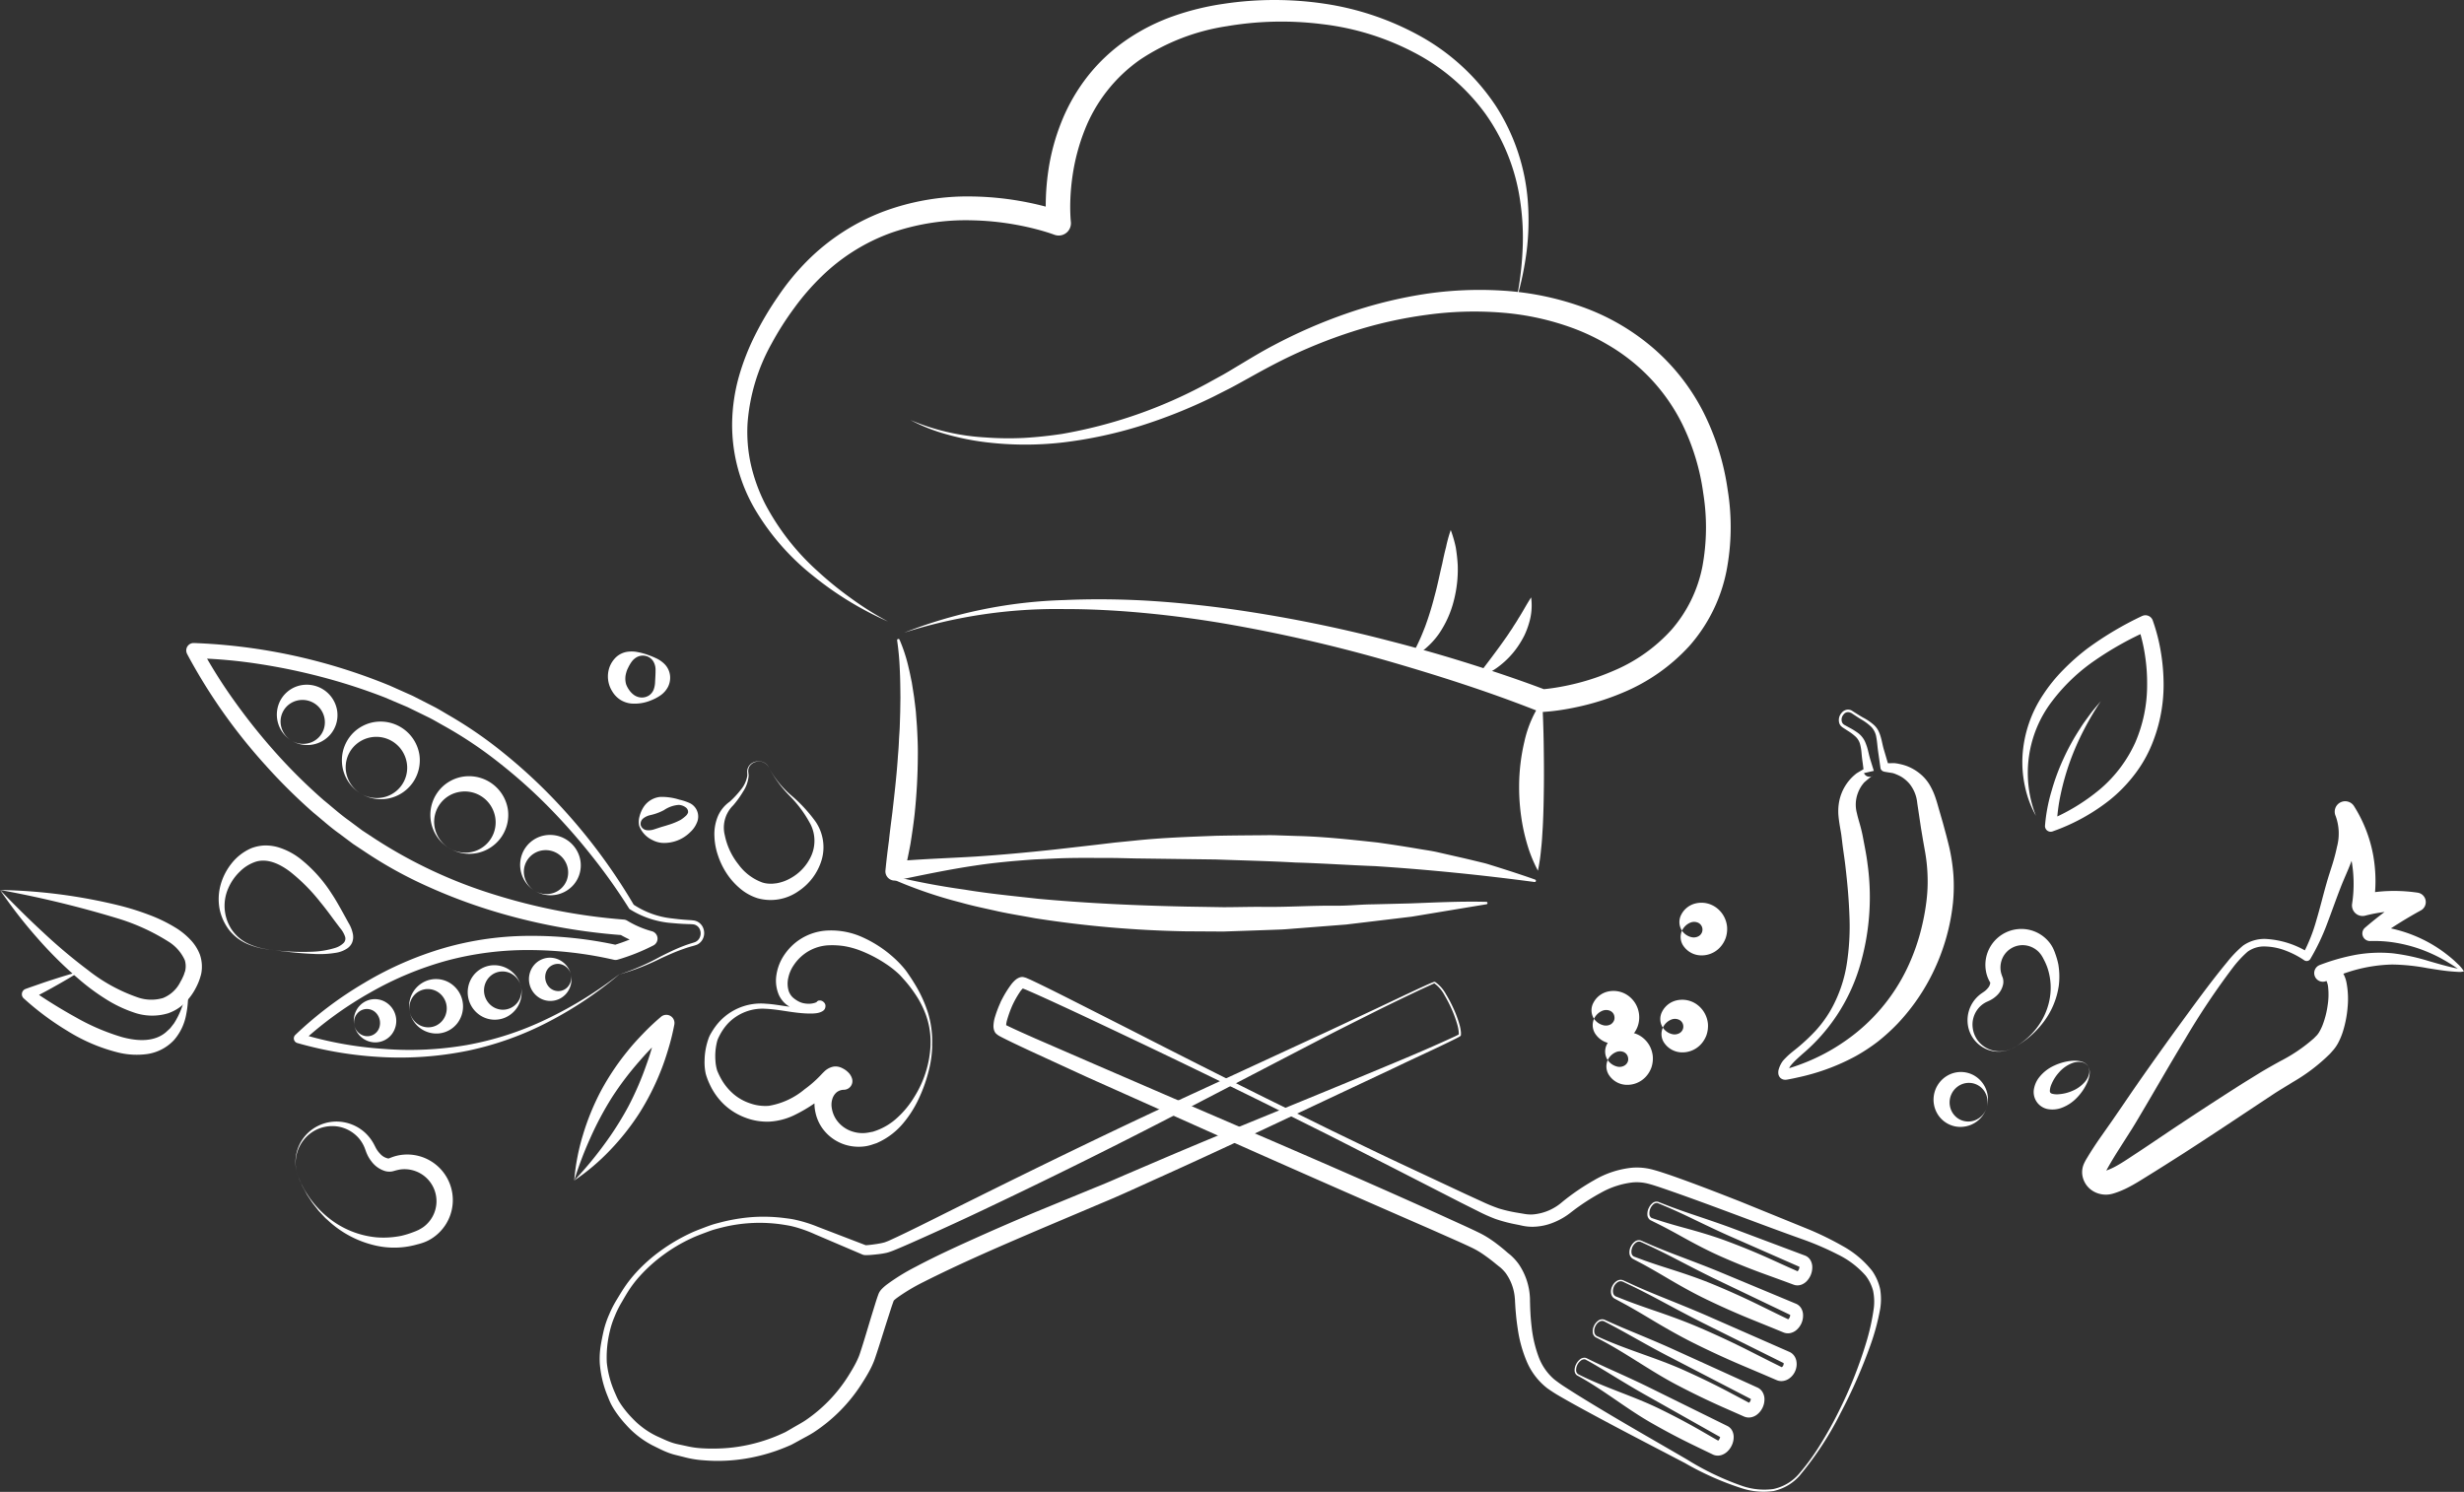 <svg xmlns="http://www.w3.org/2000/svg" width="301.464" height="182.547" viewBox="0 0 301.464 182.547">
  <rect x="0" y="0" width="301.464" height="182.547" fill="#333333" stroke="none"/>
  <g id="Group_513" data-name="Group 513" transform="translate(-57.973 -124.167)">
    <path id="Path_303" data-name="Path 303" d="M453.053,268.426a12.669,12.669,0,0,1-1.345-3.584,13.955,13.955,0,0,1-.3-3.869,15.1,15.1,0,0,1,2.514-7.382,19.487,19.487,0,0,1,2.479-3.059,26.809,26.809,0,0,1,2.94-2.595,40.568,40.568,0,0,1,6.685-3.975l.007,0a.948.948,0,0,1,1.264.445c.014.029.026.059.036.088a22.159,22.159,0,0,1,1,3.9,24.272,24.272,0,0,1,.331,3.976,19.172,19.172,0,0,1-1.665,7.836,15.943,15.943,0,0,1-2.119,3.443,17.983,17.983,0,0,1-2.835,2.847,24.18,24.18,0,0,1-6.908,3.8l-.048.018a.7.7,0,0,1-.894-.412.706.706,0,0,1-.041-.288,20.71,20.71,0,0,1,.8-4.238,26.711,26.711,0,0,1,1.469-3.976,27.731,27.731,0,0,1,2.036-3.689c.367-.6.792-1.155,1.2-1.717s.886-1.08,1.324-1.618a37.541,37.541,0,0,0-2.107,3.58,32.221,32.221,0,0,0-1.651,3.774,30.882,30.882,0,0,0-1.129,3.932,22.338,22.338,0,0,0-.509,3.976l-.983-.682a24.406,24.406,0,0,0,6.3-3.818,16.347,16.347,0,0,0,4.309-5.735,17.662,17.662,0,0,0,1.435-7.046,22.337,22.337,0,0,0-.268-3.648,20.5,20.5,0,0,0-.856-3.518l1.308.529a39.8,39.8,0,0,0-6.484,3.61,22.629,22.629,0,0,0-5.313,5.036,14.42,14.42,0,0,0-1.984,14.062" transform="translate(-145.98 -44.416)" fill="#fff"/>
    <path id="Path_304" data-name="Path 304" d="M412.938,262.381c.444.275.877.56,1.325.815a6.721,6.721,0,0,1,1.328.9,2.571,2.571,0,0,1,.531.665,4.247,4.247,0,0,1,.307.775c.16.521.238,1.047.377,1.525l.442,1.494.111.374.055.187.014.047.007.023a.517.517,0,0,0-.3-.362c-.117-.042-.045-.02-.038-.026l.752-.014h.211l.067,0,.091.01.114.014c.153.021.3.052.443.084a6.321,6.321,0,0,1,.847.241,5.84,5.84,0,0,1,1.572.9,5.223,5.223,0,0,1,1.24,1.421,8.416,8.416,0,0,1,.734,1.647c.187.554.306,1.027.457,1.535l.433,1.5.407,1.508c.13.509.257.992.386,1.544a23.072,23.072,0,0,1,.484,3.3,21.032,21.032,0,0,1-.054,3.36,25.071,25.071,0,0,1-.558,3.269,25.749,25.749,0,0,1-2.347,6.17,25.042,25.042,0,0,1-3.855,5.353,23.966,23.966,0,0,1-2.443,2.221,22.209,22.209,0,0,1-2.75,1.8,26.274,26.274,0,0,1-6.024,2.342c-.518.134-1.04.244-1.56.358l-.392.077-.2.038a2.4,2.4,0,0,1-.264.043.827.827,0,0,1-.24,0,.79.79,0,0,1-.322-.105.757.757,0,0,1-.285-.271.839.839,0,0,1-.118-.293,1.381,1.381,0,0,1,.056-.668,3.4,3.4,0,0,1,.417-.866c.021-.033.061-.084.092-.125l.072-.082.145-.157c.1-.1.2-.2.3-.3.4-.379.826-.7,1.226-1.025a23.556,23.556,0,0,0,2.23-2.091,14.556,14.556,0,0,0,1.8-2.434,16.658,16.658,0,0,0,2.013-5.67,29.822,29.822,0,0,0,.336-6.009c-.07-2.009-.254-4.016-.491-6.03-.111-1.008-.287-2.011-.4-3.023l-.092-.75c-.033-.235-.075-.479-.12-.732-.087-.508-.18-1.052-.234-1.636a6.415,6.415,0,0,1,.1-1.863,5.712,5.712,0,0,1,1.833-3.131l.172-.145.087-.069.053-.036.094-.059.347-.206.343-.2.172-.1.087-.049.044-.025.023-.013c-.4.167.557-.454.97.355l-1.207.279-.155-1.219c-.06-.393-.112-.85-.145-1.236a5.943,5.943,0,0,0-.193-1.131,1.992,1.992,0,0,0-.574-.9,6.226,6.226,0,0,0-.946-.7l-.516-.336a1.961,1.961,0,0,1-.274-.213,1.015,1.015,0,0,1-.2-.312,1.314,1.314,0,0,1,.266-1.312,1.085,1.085,0,0,1,.587-.377.955.955,0,0,1,.7.12m-.161.257a.671.671,0,0,0-.887.2.947.947,0,0,0-.181.968.736.736,0,0,0,.352.342l.531.293a8.229,8.229,0,0,1,1.074.667,2.754,2.754,0,0,1,.851,1.055,6.614,6.614,0,0,1,.4,1.234c.1.417.186.764.312,1.164l.364,1.17-1.207.279c.4.818,1.345.206.93.382l-.017.014-.036.03-.074.062-.149.123-.3.248-.287.247-.063.057-.023.023s.031-.026.014-.006l-.106.129a4,4,0,0,0-.634,1.132,4.012,4.012,0,0,0-.116,2.474c.094.445.238.913.38,1.419s.28,1.074.369,1.58c.195,1.043.414,2.082.542,3.139a29.667,29.667,0,0,1-.994,12.753,22.418,22.418,0,0,1-6.958,10.56c-.391.352-.774.687-1.108,1.04-.084.088-.164.177-.24.267l-.111.136-.053.068-.02.035a2,2,0,0,0-.209.556c-.02.075-.009.177-.009.1a.406.406,0,0,0-.189-.256.56.56,0,0,0-.138-.052c-.05,0-.042-.005-.047-.008l.666-.2c.486-.148.964-.32,1.437-.5a24,24,0,0,0,5.3-2.813,22.735,22.735,0,0,0,7.523-8.848,25.537,25.537,0,0,0,1.895-5.523,27.131,27.131,0,0,0,.49-2.874,19.133,19.133,0,0,0,.118-2.866,20.238,20.238,0,0,0-.285-2.879l-.267-1.505-.257-1.538-.455-3.052a4.423,4.423,0,0,0-.94-2.34,4.188,4.188,0,0,0-.988-.853,4.825,4.825,0,0,0-.614-.3c-.106-.046-.209-.087-.309-.12l-.076-.025c-.02-.006-.008,0-.006-.006l-.03-.007-.177-.031c-.258-.042-.5-.074-.8-.13a1.348,1.348,0,0,1-.229-.061.568.568,0,0,1-.332-.4l0-.025-.007-.048-.028-.193-.055-.387-.221-1.553c-.067-.541-.1-1.051-.192-1.54a2.356,2.356,0,0,0-.6-1.275,6.26,6.26,0,0,0-1.206-.905c-.449-.27-.879-.566-1.313-.848" transform="translate(-128.365 -51.234)" fill="#fff"/>
    <path id="Path_305" data-name="Path 305" d="M509.741,300.866c-.094.016-.2.048-.334.065a1.887,1.887,0,0,1-.369.006l-.552-.035c-.367-.028-.733-.063-1.1-.108-.73-.092-1.453-.211-2.171-.325a25.115,25.115,0,0,0-4.238-.435,18.773,18.773,0,0,0-8.023,2.006l-.821-1.955a2.248,2.248,0,0,1,1.236-.192,2.046,2.046,0,0,1,1.228.689,3.762,3.762,0,0,1,.779,1.73,10.666,10.666,0,0,1,.12,3,13.632,13.632,0,0,1-.56,2.885,8.367,8.367,0,0,1-.608,1.458,4.856,4.856,0,0,1-.5.748c-.113.142-.176.2-.266.307s-.166.189-.253.279a22.32,22.32,0,0,1-4.525,3.44c-.764.478-1.521.922-2.236,1.384l-2.2,1.457c-2.951,1.964-5.913,3.931-8.9,5.857-1.5.953-3.009,1.919-4.526,2.852-.746.462-1.535.972-2.43,1.413a10.709,10.709,0,0,1-1.43.592l-.194.059-.1.03-.152.039a2.985,2.985,0,0,1-.647.082,3.086,3.086,0,0,1-1.241-.243,2.863,2.863,0,0,1-1.077-.794,2.8,2.8,0,0,1-.588-1.247,2.543,2.543,0,0,1,.16-1.459,5.9,5.9,0,0,1,.406-.76c.477-.8.979-1.564,1.491-2.308l1.54-2.192,1.494-2.175c1.995-2.944,4.069-5.849,6.153-8.743,2.115-2.876,4.175-5.782,6.469-8.555a13.792,13.792,0,0,1,1.925-1.993,4.553,4.553,0,0,1,2.8-.82,11.017,11.017,0,0,1,5.275,1.7l-.756.177a20.564,20.564,0,0,0,1.672-4.216c.442-1.471.8-2.979,1.236-4.5.213-.759.477-1.54.7-2.252s.418-1.441.564-2.147a6.292,6.292,0,0,0-.153-3.8,1.279,1.279,0,0,1,2.247-1.211l.033.053a17,17,0,0,1,2.307,5.926,18,18,0,0,1,0,6.364l-1.608-1.478a16.954,16.954,0,0,1,3.5-.48,19.842,19.842,0,0,1,3.5.194l.048.007a1.164,1.164,0,0,1,.4,2.169,52.027,52.027,0,0,0-5.605,3.544l-.569-1.681a16.882,16.882,0,0,1,6.292,1.636,16.475,16.475,0,0,1,2.752,1.66c.425.322.843.652,1.235,1.009l.577.548a4.778,4.778,0,0,1,.586.74m-.277-.121c-.249-.145-.448-.17-.593-.284l-.642-.425-.657-.4-.667-.376a19.066,19.066,0,0,0-2.782-1.208,18.244,18.244,0,0,0-2.907-.711,16.1,16.1,0,0,0-2.952-.182.927.927,0,0,1-.629-1.63l.06-.051a44.211,44.211,0,0,1,5.6-4.091l.45,2.175a17.445,17.445,0,0,0-3.075-.021,17.672,17.672,0,0,0-3,.51,1.293,1.293,0,0,1-1.584-.917,1.271,1.271,0,0,1-.03-.526l.005-.035a16.128,16.128,0,0,0-.105-5.439,17.452,17.452,0,0,0-1.838-5.126l2.28-1.158a6.549,6.549,0,0,1,.437,2.811,11.266,11.266,0,0,1-.464,2.551c-.464,1.611-1.2,3.036-1.732,4.43-.556,1.426-1.068,2.9-1.63,4.375a27.013,27.013,0,0,1-2.053,4.32l-.011.018a.527.527,0,0,1-.726.172l-.019-.012a10.591,10.591,0,0,0-2.257-1.175,7.423,7.423,0,0,0-2.447-.512,3.44,3.44,0,0,0-2.226.637,13.251,13.251,0,0,0-1.74,1.866,90.342,90.342,0,0,0-5.9,8.819c-1.846,3.031-3.6,6.12-5.417,9.177-.453.767-.9,1.533-1.4,2.3l-1.426,2.241c-.464.741-.913,1.477-1.321,2.221a3.369,3.369,0,0,0-.214.419c-.008.057.03-.106.014-.155-.008-.033.006,0,0-.013a.191.191,0,0,0-.022-.044c-.016-.023-.017-.026,0-.023a.238.238,0,0,0,.06,0c.008,0,.013,0,.011-.008l.195-.068a7.86,7.86,0,0,0,1.016-.466c.688-.373,1.389-.838,2.137-1.336,1.487-.97,2.943-1.962,4.421-2.955q4.432-2.96,8.941-5.83l2.293-1.416c.8-.475,1.582-.915,2.351-1.338a19.732,19.732,0,0,0,4.1-2.783l.387-.392a2.562,2.562,0,0,0,.255-.351,5.679,5.679,0,0,0,.469-.976,10.967,10.967,0,0,0,.582-2.313,8.391,8.391,0,0,0,.052-2.31,2.25,2.25,0,0,0-.206-.716c-.025-.036.043.021.108.017s.028-.022-.064.008l-.125.041a1.057,1.057,0,0,1-.694-2,25.087,25.087,0,0,1,4.36-1.235,16.946,16.946,0,0,1,4.556-.183,24.815,24.815,0,0,1,4.359.938c.7.2,1.394.408,2.092.587.348.094.7.179,1.05.257l.53.11a.374.374,0,0,1,.172.065,1.061,1.061,0,0,0,.209.121" transform="translate(-150.303 -57.845)" fill="#fff"/>
    <path id="Path_306" data-name="Path 306" d="M384.994,303.22a1.923,1.923,0,0,1-.1-1.945,2.652,2.652,0,0,1,1.836-1.407,3.057,3.057,0,0,1,2.49.556,3.289,3.289,0,0,1,1.289,2.332,3.463,3.463,0,0,1-.172,1.363,3.348,3.348,0,0,1-.707,1.158,3.061,3.061,0,0,1-2.367.964,2.661,2.661,0,0,1-2.045-1.086,1.915,1.915,0,0,1-.227-1.936,1.942,1.942,0,0,0,1.187.8,1.216,1.216,0,0,0,.889-.15.927.927,0,0,0-.14-1.639,1.2,1.2,0,0,0-.9,0,1.95,1.95,0,0,0-1.033.99" transform="translate(-121.232 -65.171)" fill="#fff"/>
    <path id="Path_307" data-name="Path 307" d="M381.271,322.091a1.917,1.917,0,0,1-.1-1.943,2.65,2.65,0,0,1,1.839-1.409,3.076,3.076,0,0,1,2.483.559,3.29,3.29,0,0,1,1.291,2.334,3.474,3.474,0,0,1-.177,1.364,3.329,3.329,0,0,1-.709,1.155,3.078,3.078,0,0,1-2.362.962,2.667,2.667,0,0,1-2.045-1.083,1.889,1.889,0,0,1-.22-1.938,1.883,1.883,0,0,0,1.177.8,1.232,1.232,0,0,0,.887-.15.913.913,0,0,0,.433-.858.9.9,0,0,0-.571-.781,1.192,1.192,0,0,0-.9,0,1.939,1.939,0,0,0-1.03.99" transform="translate(-119.849 -72.175)" fill="#fff"/>
    <path id="Path_308" data-name="Path 308" d="M367.888,320.373a1.919,1.919,0,0,1-.091-1.944,2.661,2.661,0,0,1,1.838-1.405,3.071,3.071,0,0,1,2.488.56,3.279,3.279,0,0,1,.889,1.029,3.3,3.3,0,0,1,.216,2.673,3.329,3.329,0,0,1-.711,1.155,3.092,3.092,0,0,1-2.367.965,2.678,2.678,0,0,1-2.04-1.1,1.919,1.919,0,0,1-.223-1.936,1.951,1.951,0,0,0,1.185.8,1.233,1.233,0,0,0,.89-.142,1.02,1.02,0,0,0,.368-.452.662.662,0,0,0,.054-.216.585.585,0,0,0,0-.2.865.865,0,0,0-.118-.4.905.905,0,0,0-.445-.38,1.212,1.212,0,0,0-.9,0,1.946,1.946,0,0,0-1.036.986" transform="translate(-114.886 -71.538)" fill="#fff"/>
    <path id="Path_309" data-name="Path 309" d="M370.539,328.4a1.924,1.924,0,0,1-.088-1.942,2.667,2.667,0,0,1,1.83-1.41,3.072,3.072,0,0,1,2.492.565,3.3,3.3,0,0,1,.886,1.021,3.423,3.423,0,0,1,.4,1.313,3.459,3.459,0,0,1-.172,1.36,3.318,3.318,0,0,1-.712,1.159,3.083,3.083,0,0,1-2.36.959,2.648,2.648,0,0,1-2.046-1.092,1.927,1.927,0,0,1-.225-1.933,1.972,1.972,0,0,0,1.189.8,1.174,1.174,0,0,0,.881-.146.934.934,0,0,0,.377-.448.656.656,0,0,0,.052-.212.576.576,0,0,0,0-.2.916.916,0,0,0-.557-.786,1.217,1.217,0,0,0-.9.005,1.959,1.959,0,0,0-1.04.984" transform="translate(-115.87 -74.515)" fill="#fff"/>
    <path id="Path_310" data-name="Path 310" d="M446.216,319.508a8.853,8.853,0,0,0,3.494-3.249,8.355,8.355,0,0,0,.926-2.177,7.653,7.653,0,0,0-.162-4.5,7.737,7.737,0,0,0-.45-1,4.5,4.5,0,0,0-.262-.458,3.867,3.867,0,0,0-.287-.364,2.833,2.833,0,0,0-1.558-.834,2.708,2.708,0,0,0-2.893,1.494,2.846,2.846,0,0,0-.221,1.75,3.942,3.942,0,0,0,.131.443l.02.056.009.028.031.075a1.355,1.355,0,0,1,.09.314,1.721,1.721,0,0,1,0,.562,2.613,2.613,0,0,1-.833,1.452,3.454,3.454,0,0,1-.935.616l-.249.114a3.05,3.05,0,0,0-.836.587,3.149,3.149,0,0,0-.89,1.921,3.311,3.311,0,0,0,.592,2.158,3.382,3.382,0,0,0,1.93,1.294,3.464,3.464,0,0,0,2.352-.279m0,0a3.748,3.748,0,0,1-2.367.35,3.825,3.825,0,0,1-3.116-3.524,4.013,4.013,0,0,1,.714-2.56,4.16,4.16,0,0,1,.991-.989l.277-.189a2,2,0,0,0,.191-.145,2.256,2.256,0,0,0,.32-.33,1.11,1.11,0,0,0,.28-.659c-.008-.029-.013-.051-.021-.041a.056.056,0,0,0,0,.026s0,.009,0,0l-.022-.042-.044-.082a4.347,4.347,0,0,1-.3-.69,4.393,4.393,0,0,1,.116-3,4.408,4.408,0,0,1,5.079-2.616,4.4,4.4,0,0,1,2.507,1.643,4.1,4.1,0,0,1,.387.644,6.045,6.045,0,0,1,.256.637,9.172,9.172,0,0,1,.366,1.28,9.022,9.022,0,0,1,.061,2.609,9.626,9.626,0,0,1-1.957,4.579,11.155,11.155,0,0,1-3.721,3.094" transform="translate(-142.028 -67.068)" fill="#fff"/>
    <path id="Path_311" data-name="Path 311" d="M440.592,337.173a2.4,2.4,0,0,0-.263-2.092,2.279,2.279,0,0,0-1.66-1.006,2.321,2.321,0,0,0-1.605.441,2.412,2.412,0,0,0-.892,2.609,2.314,2.314,0,0,0,1,1.333,2.279,2.279,0,0,0,1.931.213,2.411,2.411,0,0,0,1.486-1.5m0,0a3.369,3.369,0,0,1-3.741,2.235,3.288,3.288,0,0,1-2.238-1.517,3.4,3.4,0,0,1,1.68-4.941,3.283,3.283,0,0,1,2.7.165,3.372,3.372,0,0,1,1.6,4.058" transform="translate(-139.576 -77.393)" fill="#fff"/>
    <path id="Path_312" data-name="Path 312" d="M460.206,331.163a1.26,1.26,0,0,0-.889-.472,2.34,2.34,0,0,0-1,.139,4.078,4.078,0,0,0-1.62,1.136,5.151,5.151,0,0,0-.964,1.539,2.281,2.281,0,0,0-.16.676.43.43,0,0,0,.052.263.418.418,0,0,0,.233.137,2.189,2.189,0,0,0,.692.069,5.1,5.1,0,0,0,1.77-.417,4.083,4.083,0,0,0,1.595-1.171,2.337,2.337,0,0,0,.453-.906,1.26,1.26,0,0,0-.16-.994m0,0a1.479,1.479,0,0,1,.23,1,3.52,3.52,0,0,1-.287,1.034,6.406,6.406,0,0,1-1.247,1.848,4.94,4.94,0,0,1-2,1.3,3.218,3.218,0,0,1-1.381.144,2.122,2.122,0,0,1-1.872-2.611,3.2,3.2,0,0,1,.581-1.263,4.922,4.922,0,0,1,1.879-1.479,6.406,6.406,0,0,1,2.154-.584,3.523,3.523,0,0,1,1.071.063,1.48,1.48,0,0,1,.877.542" transform="translate(-146.804 -76.58)" fill="#fff"/>
    <path id="Path_313" data-name="Path 313" d="M219.472,200.221a40.231,40.231,0,0,1-9.147-5.579,29.623,29.623,0,0,1-7.133-8.154,20.476,20.476,0,0,1-2.795-10.631,22.232,22.232,0,0,1,.8-5.518,29.2,29.2,0,0,1,2.008-5.169,38.761,38.761,0,0,1,2.81-4.734,29.384,29.384,0,0,1,3.521-4.3,26.351,26.351,0,0,1,9.364-6.083,29.578,29.578,0,0,1,11-1.843,36.893,36.893,0,0,1,5.536.518q1.371.233,2.724.567a27.4,27.4,0,0,1,2.731.817l-2.011,1.57c-.069-.613-.09-1.112-.106-1.66s-.011-1.068.006-1.6a30.021,30.021,0,0,1,.274-3.177,26.115,26.115,0,0,1,1.642-6.185,22.643,22.643,0,0,1,3.226-5.594,21.61,21.61,0,0,1,4.726-4.419,24.529,24.529,0,0,1,5.714-2.9,32.6,32.6,0,0,1,6.135-1.508,41.6,41.6,0,0,1,12.462-.005,34.622,34.622,0,0,1,11.789,4.045,26.517,26.517,0,0,1,9.1,8.475,25.006,25.006,0,0,1,3.9,11.667,30.856,30.856,0,0,1-.15,6.118,38.305,38.305,0,0,1-1.255,5.945,39.15,39.15,0,0,0,.755-5.987,30.1,30.1,0,0,0-.266-5.973,24.3,24.3,0,0,0-4.3-10.868,25.092,25.092,0,0,0-8.8-7.518,32.3,32.3,0,0,0-11.119-3.413,39.884,39.884,0,0,0-11.67.245,26.213,26.213,0,0,0-10.618,4.086,18.991,18.991,0,0,0-6.835,8.726,25,25,0,0,0-1.448,5.5,26.911,26.911,0,0,0-.264,2.852c-.018.477-.024.954-.014,1.428s.034.972.075,1.362v.006a1.5,1.5,0,0,1-1.335,1.649,1.53,1.53,0,0,1-.677-.085c-.712-.264-1.572-.516-2.383-.723s-1.661-.388-2.5-.536a33.948,33.948,0,0,0-5.09-.506,27.826,27.826,0,0,0-9.984,1.522,23.674,23.674,0,0,0-8.513,5.328A29.451,29.451,0,0,0,208,161.848a36.655,36.655,0,0,0-2.777,4.362,23.614,23.614,0,0,0-2.938,9.714,18.386,18.386,0,0,0,.4,5.067,20.859,20.859,0,0,0,1.745,4.828,29.543,29.543,0,0,0,6.413,8.224,42.762,42.762,0,0,0,4.116,3.343,38.659,38.659,0,0,0,4.513,2.835" transform="translate(-52.848)" fill="#fff"/>
    <path id="Path_314" data-name="Path 314" d="M234.614,196.487a27.321,27.321,0,0,0,9.175,2.135,38.718,38.718,0,0,0,4.71.06c1.568-.087,3.128-.257,4.677-.49a57.989,57.989,0,0,0,17.674-6.134l2.059-1.132c.681-.387,1.348-.8,2.023-1.2,1.352-.813,2.747-1.66,4.169-2.4a63.294,63.294,0,0,1,8.867-3.862,54.483,54.483,0,0,1,9.424-2.367,44.976,44.976,0,0,1,9.768-.433,35.2,35.2,0,0,1,9.664,1.988,27.427,27.427,0,0,1,8.63,4.994,25.842,25.842,0,0,1,6.186,7.877,30.6,30.6,0,0,1,2.973,9.5,28.326,28.326,0,0,1-.153,9.984,19.653,19.653,0,0,1-4.51,9.107,22.945,22.945,0,0,1-8.257,5.774,30.458,30.458,0,0,1-4.736,1.548c-.806.192-1.617.358-2.436.489a25.166,25.166,0,0,1-2.525.289,1.321,1.321,0,0,1-.558-.088l-.024-.009c-6.105-2.415-12.458-4.44-18.815-6.267a188.989,188.989,0,0,0-19.367-4.421c-3.265-.557-6.548-1-9.845-1.312s-6.605-.5-9.918-.494a61.537,61.537,0,0,0-19.613,2.888,58.145,58.145,0,0,1,19.586-3.989c3.351-.15,6.71-.115,10.06.07,3.348.2,6.688.538,10.011.988a171.8,171.8,0,0,1,19.714,3.936q4.872,1.246,9.672,2.753c3.206,1.008,6.365,2.067,9.543,3.278l-.582-.1c.674-.05,1.462-.16,2.194-.289s1.485-.294,2.218-.48a29.039,29.039,0,0,0,4.277-1.46,20.035,20.035,0,0,0,7.19-5.059,16.662,16.662,0,0,0,3.789-7.766,26.357,26.357,0,0,0,.1-8.94A27.615,27.615,0,0,0,329,196.87a22.9,22.9,0,0,0-5.453-7.015,23.466,23.466,0,0,0-3.643-2.6,26.286,26.286,0,0,0-4.064-1.948,32.454,32.454,0,0,0-8.88-1.957,42.466,42.466,0,0,0-9.2.275,52.082,52.082,0,0,0-9.054,2.045,61.18,61.18,0,0,0-8.643,3.52c-1.4.7-2.752,1.44-4.143,2.218-.7.384-1.4.781-2.111,1.154l-2.147,1.089a63.876,63.876,0,0,1-8.936,3.57,53.082,53.082,0,0,1-9.4,2.009,40.1,40.1,0,0,1-9.586-.036,31.8,31.8,0,0,1-4.689-.95,21.822,21.822,0,0,1-4.428-1.753" transform="translate(-65.265 -20.929)" fill="#fff"/>
    <path id="Path_315" data-name="Path 315" d="M231.945,248.571a19.4,19.4,0,0,1,1.118,3.448c.147.587.253,1.178.381,1.77l.281,1.787c.071.6.157,1.2.216,1.8l.135,1.8c.065,1.2.125,2.408.107,3.61a71.594,71.594,0,0,1-.4,7.2c-.135,1.193-.311,2.38-.5,3.565-.219,1.179-.467,2.352-.73,3.521l-1.335-1.365c3.314-.295,6.6-.395,9.887-.59,3.282-.213,6.55-.517,9.818-.869l4.905-.56,2.455-.29,2.46-.245c3.282-.347,6.578-.457,9.875-.586,1.65-.036,3.3-.047,4.952-.061.826,0,1.652-.031,2.478,0l2.478.083c3.3.077,6.6.443,9.888.8q2.46.342,4.91.757c.816.146,1.635.245,2.445.43l2.425.553q1.211.273,2.416.568c.4.1.8.185,1.2.3l1.188.369c1.582.5,3.155,1.007,4.708,1.56a.152.152,0,0,1-.071.294h-.005c-6.538-.869-12.994-1.518-19.489-1.941-3.255-.121-6.494-.35-9.75-.442-3.248-.184-6.506-.253-9.766-.372l-9.8-.127-2.456-.055-2.457-.008c-1.639-.008-3.279-.006-4.915.069l-2.454.114c-.818.047-1.633.121-2.449.185-1.631.142-3.26.316-4.88.564-3.238.475-6.465,1.162-9.642,1.816a1.13,1.13,0,0,1-1.352-1.214l.016-.152q.176-1.757.414-3.5c.118-1.165.279-2.325.422-3.486.267-2.323.534-4.647.684-6.977.051-.582.094-1.165.116-1.748s.081-1.167.1-1.75l.055-1.753.026-1.754c-.009-1.169-.018-2.342-.08-3.513a33.393,33.393,0,0,0-.321-3.509l0-.012a.152.152,0,0,1,.289-.085" transform="translate(-63.916 -46.129)" fill="#fff"/>
    <path id="Path_316" data-name="Path 316" d="M231.107,294.507a91.2,91.2,0,0,0,9.03,1.719c3,.5,6.023.786,9.023,1.123,6.026.555,12.057.828,18.1.955l4.538.075c1.515,0,3.03-.048,4.548-.043,3.035.057,6.069-.164,9.123-.141,1.53.027,3.046-.153,4.578-.165l4.6-.115c3.072-.111,6.148-.275,9.287-.194h.033a.15.15,0,0,1,.021.3l-9.121,1.514-4.591.552-2.3.275-1.147.137-1.153.09-4.611.36c-.769.053-1.536.135-2.306.165l-2.312.083-4.624.16-4.627-.028a134.186,134.186,0,0,1-18.428-1.6c-1.516-.286-3.043-.521-4.55-.85-1.505-.344-3.02-.642-4.506-1.067a54.461,54.461,0,0,1-8.75-3.034.149.149,0,0,1,.1-.28Z" transform="translate(-64.163 -63.203)" fill="#fff"/>
    <path id="Path_317" data-name="Path 317" d="M332.375,242.826a14.813,14.813,0,0,0,1-1.863c.294-.611.536-1.238.779-1.85a37.4,37.4,0,0,0,1.165-3.779c.355-1.274.606-2.589.929-3.92.138-.67.281-1.347.466-2.031a16.35,16.35,0,0,1,.576-2.093,14.918,14.918,0,0,1,.614,2.117,20.712,20.712,0,0,1,.241,2.172,15.32,15.32,0,0,1-.484,4.37,12.6,12.6,0,0,1-1.836,4.066,9.623,9.623,0,0,1-1.513,1.675,5.442,5.442,0,0,1-1.935,1.136" transform="translate(-101.822 -38.266)" fill="#fff"/>
    <path id="Path_318" data-name="Path 318" d="M345.234,250.177c.627-.87,1.235-1.65,1.824-2.436s1.155-1.554,1.7-2.338c.286-.382.526-.792.806-1.182.24-.41.526-.8.762-1.223.534-.819.972-1.69,1.572-2.6a7.41,7.41,0,0,1-.264,3.167,9.951,9.951,0,0,1-.57,1.5,11.666,11.666,0,0,1-.817,1.374,10.4,10.4,0,0,1-2.181,2.307,7.62,7.62,0,0,1-2.83,1.43" transform="translate(-106.594 -43.131)" fill="#fff"/>
    <path id="Path_319" data-name="Path 319" d="M356.324,260.489c.091,1.841.152,3.555.177,5.273s.044,3.406.024,5.105-.048,3.4-.14,5.13c-.059.865-.091,1.732-.2,2.614a21.3,21.3,0,0,1-.392,2.682,17.808,17.808,0,0,1-1.085-2.511,24.269,24.269,0,0,1-.7-2.6,25.618,25.618,0,0,1-.513-5.34,24.094,24.094,0,0,1,.646-5.351,14.027,14.027,0,0,1,2.178-5" transform="translate(-109.661 -50.585)" fill="#fff"/>
    <path id="Path_320" data-name="Path 320" d="M106.652,301.393a9.423,9.423,0,0,1-2.642-.687,6.4,6.4,0,0,1-1.191-.694,5.982,5.982,0,0,1-1-.975,6.3,6.3,0,0,1-1.182-2.56,6.56,6.56,0,0,1,.09-2.9,7.29,7.29,0,0,1,1.321-2.66A6.234,6.234,0,0,1,104.5,289a5.084,5.084,0,0,1,1.631-.338,5.666,5.666,0,0,1,1.627.207,8.368,8.368,0,0,1,2.725,1.408,17.279,17.279,0,0,1,3.837,4.253c.521.775.981,1.618,1.423,2.405l.658,1.2a4.11,4.11,0,0,1,.553,1.467,2.318,2.318,0,0,1,.01.45,2.139,2.139,0,0,1-.109.458,1.677,1.677,0,0,1-.552.708,3.389,3.389,0,0,1-1.41.569,12.231,12.231,0,0,1-2.787.144c-1.836-.074-3.645-.3-5.451-.541m0,0a28.937,28.937,0,0,0,5.447.267,10.822,10.822,0,0,0,2.635-.452,2.577,2.577,0,0,0,1.039-.587.771.771,0,0,0,.191-.836,3.177,3.177,0,0,0-.585-1l-.827-1.1c-.544-.745-1.065-1.44-1.634-2.128a22.341,22.341,0,0,0-3.65-3.669c-1.321-1.008-2.811-1.654-4.192-1.243a4.924,4.924,0,0,0-1.972,1.215,6.273,6.273,0,0,0-1.412,2.033,5.3,5.3,0,0,0,.357,4.979,5.007,5.007,0,0,0,1.991,1.765,8.2,8.2,0,0,0,2.611.752" transform="translate(-15.788 -61.04)" fill="#fff"/>
    <path id="Path_321" data-name="Path 321" d="M115.792,349.124a12.126,12.126,0,0,0,3.805,5.11,10.97,10.97,0,0,0,5.775,2.31,10.991,10.991,0,0,0,3.04-.189,10.588,10.588,0,0,0,1.435-.442,6.788,6.788,0,0,0,.673-.281,5.4,5.4,0,0,0,.57-.341,3.916,3.916,0,0,0-2.769-7.058,5.714,5.714,0,0,0-.648.141l-.081.021-.131.037a1.547,1.547,0,0,1-.372.067,2.04,2.04,0,0,1-.66-.062,3.269,3.269,0,0,1-1.689-1.2,4.051,4.051,0,0,1-.5-.816,4.32,4.32,0,0,1-.177-.435l-.129-.351a4.253,4.253,0,0,0-.729-1.221,4.35,4.35,0,0,0-2.535-1.425,4.484,4.484,0,0,0-2.977.556,4.556,4.556,0,0,0-1.905,5.576m0,0a4.942,4.942,0,0,1,1.751-5.814,5.092,5.092,0,0,1,3.195-.924,5.215,5.215,0,0,1,3.189,1.314,5.382,5.382,0,0,1,1.113,1.417l.2.387a2.912,2.912,0,0,0,.169.3,3.149,3.149,0,0,0,.409.52,1.794,1.794,0,0,0,.958.567.353.353,0,0,0,.143-.01c.016,0,.022-.01.023-.014l.173-.067a5.513,5.513,0,0,1,.912-.277,5.575,5.575,0,0,1,4.009,10.224,5.2,5.2,0,0,1-.857.416,7.893,7.893,0,0,1-.851.256,10.227,10.227,0,0,1-5.11.122,12.621,12.621,0,0,1-5.8-3.087l-.306-.271-.282-.3-.556-.6c-.326-.435-.687-.841-.971-1.3-.148-.226-.3-.448-.444-.678l-.386-.712a5.461,5.461,0,0,1-.355-.726Z" transform="translate(-21.331 -80.971)" fill="#fff"/>
    <path id="Path_322" data-name="Path 322" d="M147.194,289.8a46.4,46.4,0,0,1-8.662,5.812,38.4,38.4,0,0,1-9.855,3.539,41.62,41.62,0,0,1-10.479.787,46.019,46.019,0,0,1-10.411-1.725.589.589,0,0,1-.245-.986l.009-.009a46.109,46.109,0,0,1,8.482-6.392,41.808,41.808,0,0,1,9.75-4.25,38.139,38.139,0,0,1,10.563-1.474,48.515,48.515,0,0,1,10.593,1.135l-.443.009a23.329,23.329,0,0,0,4.021-1.65l.163,1.754a13.656,13.656,0,0,1-3.506-1.469l.428.135a72.393,72.393,0,0,1-16.243-3.067,66.214,66.214,0,0,1-7.747-2.95,51.625,51.625,0,0,1-7.277-4.006l-1.733-1.149-1.663-1.246c-1.13-.8-2.154-1.738-3.225-2.614a69.029,69.029,0,0,1-5.88-5.836,68,68,0,0,1-9.527-13.54l0-.008a.911.911,0,0,1,.382-1.231.927.927,0,0,1,.452-.1,69.483,69.483,0,0,1,16.211,2.539,70.6,70.6,0,0,1,7.751,2.672l1.874.836.936.418.914.465,1.826.936c.6.323,1.184.687,1.776,1.028a51.322,51.322,0,0,1,6.732,4.669,65.094,65.094,0,0,1,6.012,5.538,70.066,70.066,0,0,1,9.814,12.988l-.1-.108a10.574,10.574,0,0,0,4.828,1.727c.435.057.873.106,1.313.141l.661.048a5.815,5.815,0,0,1,.7.067,1.49,1.49,0,0,1,1.1,1.021,1.627,1.627,0,0,1-.227,1.458,1.512,1.512,0,0,1-.59.477,6.467,6.467,0,0,1-.664.2c-.423.118-.84.261-1.255.413-.829.3-1.64.667-2.449,1.036a28.79,28.79,0,0,1-4.972,1.943h0Zm0,0,.135-.025h0a28.678,28.678,0,0,0,4.879-2.135c.795-.4,1.595-.8,2.426-1.14.416-.167.837-.325,1.268-.459.216-.065.44-.133.606-.2a1.125,1.125,0,0,0,.425-.366,1.209,1.209,0,0,0,.135-1.086,1.024,1.024,0,0,0-.782-.689,5.8,5.8,0,0,0-.627-.036l-.672-.029c-.448-.023-.9-.059-1.345-.1a11.209,11.209,0,0,1-5.173-1.694.343.343,0,0,1-.095-.1l-.006-.011a70.83,70.83,0,0,0-4.669-6.56,73.86,73.86,0,0,0-5.336-6.014,63.919,63.919,0,0,0-6-5.327,49.971,49.971,0,0,0-6.653-4.438c-.584-.322-1.155-.667-1.748-.97l-1.8-.88-.9-.438-.921-.391-1.84-.782a70.675,70.675,0,0,0-7.608-2.475,74.191,74.191,0,0,0-7.834-1.631,60.8,60.8,0,0,0-7.924-.7l.83-1.343a61.425,61.425,0,0,0,4.27,6.784,73.481,73.481,0,0,0,5.049,6.277,67.122,67.122,0,0,0,5.726,5.649c1.04.843,2.033,1.747,3.128,2.52l1.609,1.2,1.675,1.1a58.459,58.459,0,0,0,14.519,6.754,71.451,71.451,0,0,0,15.787,3.043h.013a.943.943,0,0,1,.414.135,11.781,11.781,0,0,0,3.01,1.292l.008,0a.938.938,0,0,1,.155,1.752,25.026,25.026,0,0,1-4.361,1.733h-.006a.925.925,0,0,1-.436.008,46.685,46.685,0,0,0-10.185-1.188,38.233,38.233,0,0,0-10.14,1.261,40.37,40.37,0,0,0-9.475,3.929,44.939,44.939,0,0,0-8.327,6.034l-.235-.994a45.028,45.028,0,0,0,10.089,1.855,40.907,40.907,0,0,0,10.284-.467,37.828,37.828,0,0,0,9.814-3.2,48.7,48.7,0,0,0,8.836-5.461" transform="translate(-13.442 -46.419)" fill="#fff"/>
    <path id="Path_323" data-name="Path 323" d="M113.593,264.211a2.767,2.767,0,0,0,2.371.253,2.637,2.637,0,0,0,1.575-1.555,2.693,2.693,0,0,0-.03-1.935,2.742,2.742,0,0,0-2.777-1.719,2.686,2.686,0,0,0-1.747.843,2.64,2.64,0,0,0-.682,2.108,2.771,2.771,0,0,0,1.291,2.006m0,0a3.727,3.727,0,0,1-1.462-4.641,3.651,3.651,0,0,1,2.2-2.005,3.759,3.759,0,0,1,4.876,3.006,3.646,3.646,0,0,1-.806,2.87,3.734,3.734,0,0,1-4.809.769" transform="translate(-19.984 -49.432)" fill="#fff"/>
    <path id="Path_324" data-name="Path 324" d="M126.756,273.345a3.812,3.812,0,0,0,3.172.383,3.711,3.711,0,0,0,2.333-4.766,3.774,3.774,0,0,0-6.458-1.189,3.72,3.72,0,0,0-.813,2.909,3.818,3.818,0,0,0,1.766,2.663m0,0a4.755,4.755,0,0,1-.664-7.616,4.87,4.87,0,0,1,1.716-.962,4.811,4.811,0,0,1,6.152,3.793,4.759,4.759,0,0,1-7.2,4.786" transform="translate(-24.683 -52.094)" fill="#fff"/>
    <path id="Path_325" data-name="Path 325" d="M143.965,283.973a3.812,3.812,0,0,0,3.172.383,3.712,3.712,0,0,0,2.333-4.765,3.767,3.767,0,0,0-4.053-2.508,3.711,3.711,0,0,0-3.216,4.226,3.821,3.821,0,0,0,1.764,2.664m0,0a4.757,4.757,0,0,1-.663-7.618,4.869,4.869,0,0,1,1.716-.962,4.813,4.813,0,0,1,6.152,3.795,4.76,4.76,0,0,1-7.2,4.784" transform="translate(-31.069 -56.037)" fill="#fff"/>
    <path id="Path_326" data-name="Path 326" d="M160.921,293.437a2.759,2.759,0,0,0,2.37.253,2.636,2.636,0,0,0,1.574-1.555,2.691,2.691,0,0,0-.029-1.936,2.749,2.749,0,0,0-2.777-1.719,2.681,2.681,0,0,0-1.746.844,2.637,2.637,0,0,0-.682,2.107,2.77,2.77,0,0,0,1.291,2.006m0,0a3.725,3.725,0,0,1-1.462-4.64,3.647,3.647,0,0,1,2.2-2.006,3.762,3.762,0,0,1,4.877,3.007,3.645,3.645,0,0,1-.808,2.869,3.729,3.729,0,0,1-4.807.77" transform="translate(-37.545 -60.277)" fill="#fff"/>
    <path id="Path_327" data-name="Path 327" d="M166,312.545a1.7,1.7,0,0,0-1.011-1.181,1.541,1.541,0,0,0-2.065,1.022,1.807,1.807,0,0,0,.395,1.685,1.542,1.542,0,0,0,2.308-.016,1.7,1.7,0,0,0,.372-1.51m0,0a2.653,2.653,0,0,1-.139,1.654,2.608,2.608,0,0,1-1.3,1.354,2.561,2.561,0,0,1-2.153-.006,2.686,2.686,0,0,1-.969-4.078,2.555,2.555,0,0,1,1.926-.972,2.608,2.608,0,0,1,1.771.63,2.658,2.658,0,0,1,.865,1.418" transform="translate(-38.182 -69.141)" fill="#fff"/>
    <path id="Path_328" data-name="Path 328" d="M155.467,314.532a2.378,2.378,0,0,0-1.323-1.613,2.253,2.253,0,0,0-1.919.033,2.293,2.293,0,0,0-1.106,1.216,2.384,2.384,0,0,0,.622,2.644,2.283,2.283,0,0,0,1.537.591,2.248,2.248,0,0,0,1.731-.835,2.383,2.383,0,0,0,.458-2.036m0,0a3.341,3.341,0,0,1-1.958,3.848,3.26,3.26,0,0,1-2.681-.091,3.377,3.377,0,0,1-1.2-5.04,3.252,3.252,0,0,1,2.358-1.285,3.347,3.347,0,0,1,3.476,2.567" transform="translate(-33.763 -69.683)" fill="#fff"/>
    <path id="Path_329" data-name="Path 329" d="M126.867,321.8a1.7,1.7,0,0,0,1.01,1.182,1.539,1.539,0,0,0,2.065-1.021,1.8,1.8,0,0,0-.394-1.684,1.541,1.541,0,0,0-2.308.014,1.7,1.7,0,0,0-.373,1.509m0,0a2.654,2.654,0,0,1,.139-1.654,2.609,2.609,0,0,1,1.3-1.353,2.563,2.563,0,0,1,2.153.006,2.687,2.687,0,0,1,.967,4.079,2.559,2.559,0,0,1-1.925.972,2.612,2.612,0,0,1-1.772-.632,2.667,2.667,0,0,1-.864-1.418" transform="translate(-25.538 -72.133)" fill="#fff"/>
    <path id="Path_330" data-name="Path 330" d="M137.655,318.745a2.379,2.379,0,0,0,1.323,1.614,2.249,2.249,0,0,0,1.92-.033A2.3,2.3,0,0,0,142,319.111a2.383,2.383,0,0,0-.621-2.644,2.283,2.283,0,0,0-1.537-.592,2.25,2.25,0,0,0-1.731.833,2.383,2.383,0,0,0-.458,2.036m0,0a3.338,3.338,0,0,1,1.959-3.847,3.26,3.26,0,0,1,2.68.091,3.375,3.375,0,0,1,1.194,5.039,3.257,3.257,0,0,1-2.359,1.284,3.345,3.345,0,0,1-3.475-2.568" transform="translate(-29.534 -70.684)" fill="#fff"/>
    <path id="Path_331" data-name="Path 331" d="M203.621,273.065a11.657,11.657,0,0,0,2.722,3.379,18.032,18.032,0,0,1,3.012,3.26,5.563,5.563,0,0,1,.727,4.608,6.978,6.978,0,0,1-2.88,3.882,5.909,5.909,0,0,1-4.966.843,6.209,6.209,0,0,1-2.224-1.259,8.388,8.388,0,0,1-1.6-1.836,9.32,9.32,0,0,1-1.028-2.151,8.04,8.04,0,0,1-.432-2.34,5.716,5.716,0,0,1,.393-2.37,4.179,4.179,0,0,1,1.484-1.862l-.026.023a11.285,11.285,0,0,0,1.362-1.46,3.578,3.578,0,0,0,.814-1.775l-.021-.51c.009-.089.026-.177.039-.264.03-.084.06-.169.1-.248a1.316,1.316,0,0,1,.795-.639,1.58,1.58,0,0,1,1.011.027,1.277,1.277,0,0,1,.72.692m0,0a1.356,1.356,0,0,0-1.716-.678,1.254,1.254,0,0,0-.731.635c-.026.077-.049.156-.071.234l-.018.243.057.509a4.11,4.11,0,0,1-.679,1.972,11.764,11.764,0,0,1-1.224,1.7l-.026.023a3.825,3.825,0,0,0-.994,3.626,8.4,8.4,0,0,0,1.672,3.572,6.273,6.273,0,0,0,2.932,2.213,3.161,3.161,0,0,0,.821.142c.146,0,.291.009.437,0s.291-.033.438-.043a5.315,5.315,0,0,0,1.711-.605,5.9,5.9,0,0,0,2.559-2.745,4.508,4.508,0,0,0-.053-3.822,14.519,14.519,0,0,0-2.524-3.469,14.621,14.621,0,0,1-2.592-3.506" transform="translate(-51.571 -54.959)" fill="#fff"/>
    <path id="Path_332" data-name="Path 332" d="M169.675,341.884a44.306,44.306,0,0,0,3.625-4.347,39.021,39.021,0,0,0,2.991-4.7,37.45,37.45,0,0,0,2.2-5.075,33.376,33.376,0,0,0,1.445-5.291l1.623.949a33.508,33.508,0,0,0-3.9,3.853,37.511,37.511,0,0,0-3.344,4.407,39.156,39.156,0,0,0-2.631,4.916,44.1,44.1,0,0,0-2.008,5.291m0,0a26.459,26.459,0,0,1,1.084-5.636,29.884,29.884,0,0,1,2.2-5.362,30.961,30.961,0,0,1,3.242-4.845c.606-.762,1.267-1.476,1.943-2.177a28.618,28.618,0,0,1,2.158-2.025,1,1,0,0,1,1.407.124,1.011,1.011,0,0,1,.216.825,28.134,28.134,0,0,1-.7,2.874c-.278.933-.578,1.859-.941,2.762a31.056,31.056,0,0,1-2.631,5.2,29.868,29.868,0,0,1-3.594,4.548,26.445,26.445,0,0,1-4.381,3.708" transform="translate(-41.449 -73.264)" fill="#fff"/>
    <path id="Path_333" data-name="Path 333" d="M222.887,319.3a13.412,13.412,0,0,1-.5,3.353,18.416,18.416,0,0,1-1.178,3.2,13.379,13.379,0,0,1-1.862,2.923,8.756,8.756,0,0,1-2.814,2.235l-.422.2c-.147.054-.3.1-.447.148a5.043,5.043,0,0,1-.931.243,5.671,5.671,0,0,1-1.97-.052,5.413,5.413,0,0,1-3.328-2.168,5.213,5.213,0,0,1-.824-1.885c-.039-.167-.065-.335-.091-.5a4.84,4.84,0,0,1-.037-.555,4.4,4.4,0,0,1,.136-1.089,3.846,3.846,0,0,1,1.175-1.966,3.476,3.476,0,0,1,2.2-.843l-1,1.367c.054.172.1.183.086.179a.53.53,0,0,0-.072-.058.329.329,0,0,1-.043-.025l-.073-.036a.52.52,0,0,0,.253.018c.192-.056.068-.033-.026.072-.087.079-.272.281-.432.443a13.32,13.32,0,0,1-2.223,1.866,18.847,18.847,0,0,1-2.477,1.44,8.078,8.078,0,0,1-2.955.777,7.454,7.454,0,0,1-3.028-.493,7.71,7.71,0,0,1-2.577-1.6,8.023,8.023,0,0,1-1.74-2.426q-.158-.333-.29-.674l-.122-.343c-.038-.124-.087-.275-.112-.4a6.558,6.558,0,0,1-.125-1.509,8.36,8.36,0,0,1,.537-2.867c.045-.119.111-.241.169-.36l.182-.311c.128-.2.255-.407.4-.6a6.889,6.889,0,0,1,6.236-2.839c.928.048,1.825.231,2.709.34a15.875,15.875,0,0,0,2.643.189,2.58,2.58,0,0,0,1.117-.233l.029-.025a.271.271,0,0,0,.023-.018s-.005,0-.013.012c-.036.046-.033.063-.033.042v-.041a.255.255,0,0,0,.026.117c.016.03.013.021,0,.016s-.006,0,.021.011.068.013.048.013h-.03a.382.382,0,0,0,.077-.009.4.4,0,0,0,.243-.171c.026-.045.013-.024.009-.014a.622.622,0,0,1-.138.189,1.606,1.606,0,0,1-.409.254,3.424,3.424,0,0,1-1.525.274,3.478,3.478,0,0,1-1.544-.379l.752-.178,0,.006a.519.519,0,0,1-.706.2l-.005,0-.041-.024c-.153-.087-.282-.148-.454-.257a2.885,2.885,0,0,1-.495-.37,3.222,3.222,0,0,1-.73-1.005,4.421,4.421,0,0,1-.325-2.341,5.922,5.922,0,0,1,.735-2.186,6.951,6.951,0,0,1,1.455-1.756,6.741,6.741,0,0,1,4.224-1.62,9.292,9.292,0,0,1,4.258.883,14.574,14.574,0,0,1,3.528,2.289,12.87,12.87,0,0,1,1.47,1.5c.231.275.422.567.613.847s.381.569.557.862a16.157,16.157,0,0,1,1.726,3.7,12.085,12.085,0,0,1,.5,4.014m-.2,0a9.677,9.677,0,0,0-.613-3.905,11.957,11.957,0,0,0-.857-1.784,16.461,16.461,0,0,0-1.123-1.627c-.205-.259-.412-.513-.636-.757s-.431-.5-.66-.708a11.667,11.667,0,0,0-1.511-1.192,16.133,16.133,0,0,0-3.4-1.747,10.234,10.234,0,0,0-1.78-.466,9.91,9.91,0,0,0-1.811-.1,5.361,5.361,0,0,0-3.169,1.16,5.491,5.491,0,0,0-1.167,1.27,4.318,4.318,0,0,0-.669,1.555,3.116,3.116,0,0,0,.05,1.614,2.009,2.009,0,0,0,.379.656,1.714,1.714,0,0,0,.284.262c.1.084.266.187.4.28l-.753.178,0-.006.034-.05a.514.514,0,0,1,.714-.131l.005,0a2.356,2.356,0,0,0,1.036.346,2.559,2.559,0,0,0,1.129-.1c.07-.024.2-.086.18-.072a.205.205,0,0,0-.036.056l.029-.052a.446.446,0,0,1,.275-.2.479.479,0,0,1,.1-.01h.034a.631.631,0,0,1,.384.128.783.783,0,0,1,.235.257.559.559,0,0,1,.069.278,1.01,1.01,0,0,1-.011.128.691.691,0,0,1-.149.353.634.634,0,0,1-.072.072l-.045.034-.107.075a2.091,2.091,0,0,1-.789.238,5.131,5.131,0,0,1-.721.036c-1.87-.009-3.645-.5-5.4-.582a5.854,5.854,0,0,0-4.615,1.772,6.183,6.183,0,0,0-.765,1c-.115.175-.213.364-.311.55l-.14.284c-.031.087-.07.165-.1.261a7.216,7.216,0,0,0-.238,2.457,5.229,5.229,0,0,0,.194,1.17c.026.092.057.152.091.241l.129.284c.091.187.183.371.283.55a6.9,6.9,0,0,0,1.511,1.858,6.112,6.112,0,0,0,2.045,1.146,5.591,5.591,0,0,0,2.281.3,9.161,9.161,0,0,0,4.369-2.021A13.866,13.866,0,0,0,209.154,323c.157-.158.27-.294.511-.523a2.222,2.222,0,0,1,1.12-.614,1.7,1.7,0,0,1,.915.1c.11.044.182.082.233.108.082.044.159.084.25.142a2.637,2.637,0,0,1,.452.369,1.753,1.753,0,0,1,.445.743,1.059,1.059,0,0,1-.961,1.366h-.038a1.477,1.477,0,0,0-.892.316,1.736,1.736,0,0,0-.536.87,2.291,2.291,0,0,0-.088.574,2.525,2.525,0,0,0,.009.285c.014.109.028.218.05.325a3.491,3.491,0,0,0,.474,1.2,3.744,3.744,0,0,0,2.094,1.559,3.973,3.973,0,0,0,1.37.169,4.309,4.309,0,0,0,.714-.1l.365-.067.354-.12a7.548,7.548,0,0,0,2.643-1.613,11.234,11.234,0,0,0,2.059-2.521,13.021,13.021,0,0,0,1.986-6.274" transform="translate(-50.862 -67.176)" fill="#fff"/>
    <path id="Path_334" data-name="Path 334" d="M180.959,251.493a1.55,1.55,0,0,0-1.04.046,1.912,1.912,0,0,0-.776.625,4.572,4.572,0,0,0-.425.719,2.959,2.959,0,0,0-.256.659,2.506,2.506,0,0,0-.006,1.386,2.883,2.883,0,0,0,.358.681,2.47,2.47,0,0,0,.6.627,1.715,1.715,0,0,0,.9.316,1.6,1.6,0,0,0,.938-.25,1.544,1.544,0,0,0,.589-.753,2.987,2.987,0,0,0,.16-.858c.023-.536.065-.964.057-1.6a1.979,1.979,0,0,0-.274-.962,1.5,1.5,0,0,0-.825-.636m.062-.192a9.9,9.9,0,0,1,1.095.44,3.58,3.58,0,0,1,1.089.765,2.384,2.384,0,0,1,.617,1.281,2.492,2.492,0,0,1-.221,1.423,2.877,2.877,0,0,1-.914,1.062,5.405,5.405,0,0,1-1.139.609,5.176,5.176,0,0,1-2.47.405,3.089,3.089,0,0,1-1.315-.447,3.124,3.124,0,0,1-1.006-1.047,3.409,3.409,0,0,1-.344-2.918,3.269,3.269,0,0,1,.819-1.262,2.593,2.593,0,0,1,1.3-.644,3.7,3.7,0,0,1,1.342.027,8.151,8.151,0,0,1,1.145.3" transform="translate(-43.881 -47.034)" fill="#fff"/>
    <path id="Path_335" data-name="Path 335" d="M182.486,282.7a.866.866,0,0,0,.693.573,2.071,2.071,0,0,0,.949-.1l.861-.282c.277-.079.55-.157.821-.247a8.345,8.345,0,0,0,1.538-.622,4.218,4.218,0,0,0,.579-.436,1.06,1.06,0,0,0,.339-.466.674.674,0,0,0-.291-.634,1.535,1.535,0,0,0-.864-.3,3.674,3.674,0,0,0-1.8.642,6.642,6.642,0,0,1-1.672.61,2.154,2.154,0,0,0-.867.407.852.852,0,0,0-.289.854m-.194.053a2.383,2.383,0,0,1,.038-1.155,3.87,3.87,0,0,1,.5-1.155,2.757,2.757,0,0,1,2.042-1.236,7.164,7.164,0,0,1,2.339.338,6.458,6.458,0,0,1,1.108.353,1.828,1.828,0,0,1,1.026,2.472,3.174,3.174,0,0,1-.787,1.126,4.512,4.512,0,0,1-3.408,1.341,3.056,3.056,0,0,1-1.222-.341,3.176,3.176,0,0,1-1.635-1.742" transform="translate(-46.111 -57.527)" fill="#fff"/>
    <path id="Path_336" data-name="Path 336" d="M57.973,297.322a65.836,65.836,0,0,1,14.653,1.914,31.757,31.757,0,0,1,3.586,1.128,18.58,18.58,0,0,1,3.463,1.711,8.859,8.859,0,0,1,1.576,1.313,5.433,5.433,0,0,1,1.192,1.879,4.56,4.56,0,0,1,.14,2.346,8.349,8.349,0,0,1-.35,1.06,9.053,9.053,0,0,1-.455.916,7.154,7.154,0,0,1-1.319,1.675,5.4,5.4,0,0,1-1.916,1.145,6.758,6.758,0,0,1-4.2-.1,15.857,15.857,0,0,1-3.509-1.692,26.454,26.454,0,0,1-3.042-2.24,49.535,49.535,0,0,1-5.291-5.223,58.417,58.417,0,0,1-4.525-5.835m0,0c1.71,1.765,3.436,3.5,5.231,5.148a65.845,65.845,0,0,0,5.554,4.678,20.682,20.682,0,0,0,6.125,3.34,5.049,5.049,0,0,0,3.022.059,4.048,4.048,0,0,0,2.125-1.958l.194-.353.174-.372a2.348,2.348,0,0,0,.128-.346c.033-.111.087-.221.108-.331a2.554,2.554,0,0,0-.055-1.277,5.178,5.178,0,0,0-1.978-2.256,25.473,25.473,0,0,0-6.417-2.907,128.632,128.632,0,0,0-14.211-3.425" transform="translate(0 -64.253)" fill="#fff"/>
    <path id="Path_337" data-name="Path 337" d="M69.277,313.217c-.982.627-1.983,1.211-2.993,1.774-.5.288-1.01.562-1.52.832s-1.015.552-1.53.81l.166-1.2a62.971,62.971,0,0,0,5.388,3.347,26.832,26.832,0,0,0,5.683,2.44c1.918.521,3.971.618,5.4-.614.167-.162.35-.314.516-.486l.451-.579a9.612,9.612,0,0,0,.716-1.347,14.091,14.091,0,0,0,.543-1.488c.156-.512.264-1.041.417-1.57a11.5,11.5,0,0,1-.184,3.306,6.5,6.5,0,0,1-1.5,3.152,5.6,5.6,0,0,1-3.265,1.7,9.482,9.482,0,0,1-3.546-.184,21.471,21.471,0,0,1-6.2-2.634,34.239,34.239,0,0,1-5.316-3.946l-.051-.046a.686.686,0,0,1,.218-1.152c.539-.2,1.089-.382,1.633-.574s1.091-.378,1.643-.551c1.1-.359,2.208-.7,3.335-.992" transform="translate(-1.576 -70.151)" fill="#fff"/>
    <path id="Path_338" data-name="Path 338" d="M276.833,315.2a4.4,4.4,0,0,1,1.341,1.517,16.812,16.812,0,0,1,.93,1.774,13.964,13.964,0,0,1,.7,1.88,5.021,5.021,0,0,1,.193,1,1.96,1.96,0,0,1,0,.266l0,.067a.232.232,0,0,1-.1.143c-.046.033-.079.05-.118.074-.15.086-.3.161-.446.237-2.381,1.189-4.8,2.267-7.195,3.421l-14.407,6.782c-4.8,2.262-9.611,4.508-14.448,6.686-2.421,1.087-4.815,2.213-7.293,3.238l-7.321,3.1c-4.864,2.079-9.747,4.176-14.416,6.531A23.355,23.355,0,0,0,211,353.86c-.114.087-.228.178-.313.257a1.276,1.276,0,0,0-.095.092c-.035.043.03-.043.036-.073-.094.241-.208.574-.309.871l-.605,1.877c-.4,1.262-.792,2.532-1.214,3.805-.108.316-.2.631-.35,1a10.886,10.886,0,0,1-.461.987c-.333.631-.691,1.206-1.067,1.791a19.8,19.8,0,0,1-5.845,5.87c-.595.378-1.206.675-1.808,1.016-.3.163-.6.333-.908.49q-.47.21-.949.4a21.87,21.87,0,0,1-3.96,1.167,21.256,21.256,0,0,1-4.1.4c-.687,0-1.373-.04-2.055-.1a12.3,12.3,0,0,1-2.059-.37l-.955-.238a7.658,7.658,0,0,1-1.039-.323c-.667-.259-1.269-.582-1.85-.865a11.344,11.344,0,0,1-3.291-2.575,13.43,13.43,0,0,1-1.282-1.628,9.157,9.157,0,0,1-.536-.911c-.164-.334-.279-.643-.408-.959a13.208,13.208,0,0,1-.943-4,10.272,10.272,0,0,1,.108-2.069c.109-.679.239-1.319.394-1.986a11.7,11.7,0,0,1,.665-1.928,12.86,12.86,0,0,1,.937-1.816c.345-.573.683-1.14,1.075-1.7a15.9,15.9,0,0,1,1.27-1.583,19.79,19.79,0,0,1,3.02-2.679,22.15,22.15,0,0,1,3.468-2.057c.609-.3,1.241-.531,1.861-.77.313-.118.624-.234.95-.341s.65-.186.979-.273a21.9,21.9,0,0,1,3.984-.666,20.432,20.432,0,0,1,4.047.143c.328.043.673.084,1.016.157s.667.152.995.242a16.944,16.944,0,0,1,1.918.657l3.708,1.425,1.853.711.231.089.111.042c.019,0-.128-.028-.058-.02.1,0,.275-.014.426-.03.314-.032.635-.075.95-.125a8.894,8.894,0,0,0,.9-.182,7.028,7.028,0,0,0,.828-.336c.592-.268,1.189-.553,1.783-.84,2.38-1.15,4.745-2.353,7.118-3.531,9.5-4.725,19.035-9.372,28.684-13.8l14.453-6.68c2.415-1.1,4.8-2.254,7.21-3.374l3.6-1.706,1.8-.843.907-.413.458-.2.233-.095.122-.045c.023-.008.035-.014.067-.023a.353.353,0,0,1,.133,0m-.1.177-1.731.794-1.8.856c-1.193.578-2.39,1.15-3.575,1.745-2.369,1.194-4.748,2.367-7.1,3.6l-14.126,7.343q-14.1,7.392-28.513,14.173-3.608,1.685-7.257,3.3c-.611.268-1.221.534-1.847.791a7.791,7.791,0,0,1-1.031.367,10.175,10.175,0,0,1-1.052.175c-.342.041-.68.074-1.028.1-.18.009-.337.021-.568.014a1.058,1.058,0,0,1-.3-.055l-.12-.05-.229-.1-1.835-.783-3.668-1.566a16.134,16.134,0,0,0-1.819-.7c-.308-.1-.619-.187-.929-.264s-.616-.126-.944-.181a18.942,18.942,0,0,0-7.754.336c-.313.081-.643.165-.94.254s-.616.211-.925.325c-.618.234-1.235.456-1.82.737a19.475,19.475,0,0,0-3.371,1.989,19.183,19.183,0,0,0-2.909,2.609,14.184,14.184,0,0,0-1.206,1.527c-.357.53-.69,1.109-1.019,1.678a12.12,12.12,0,0,0-.859,1.73,10.912,10.912,0,0,0-.6,1.838,13.481,13.481,0,0,0-.368,3.826,12.289,12.289,0,0,0,.992,3.688c.13.294.258.6.395.861a8.3,8.3,0,0,0,.5.789,12.333,12.333,0,0,0,1.222,1.458,10.182,10.182,0,0,0,3.013,2.209c.62.278,1.2.562,1.779.763a6.485,6.485,0,0,0,.869.238l.983.209a10.876,10.876,0,0,0,1.863.27c.641.037,1.282.053,1.921.031a19.7,19.7,0,0,0,3.8-.453,20.2,20.2,0,0,0,3.638-1.162q.44-.189.873-.394c.281-.153.554-.319.831-.477.545-.327,1.123-.625,1.64-.971a18.365,18.365,0,0,0,5.219-5.41c.335-.534.67-1.092.949-1.638.139-.274.265-.548.37-.819.1-.252.195-.573.3-.885.4-1.25.772-2.52,1.156-3.792l.592-1.919c.109-.331.2-.628.345-1.007a1.759,1.759,0,0,1,.3-.489,3.131,3.131,0,0,1,.253-.262c.157-.148.3-.265.45-.38a25.108,25.108,0,0,1,3.538-2.181c2.382-1.267,4.8-2.374,7.234-3.47s4.868-2.151,7.318-3.18l7.367-3.031c1.231-.484,2.421-1.011,3.645-1.543l3.659-1.565c4.876-2.094,9.784-4.114,14.7-6.123s9.818-4.033,14.714-6.078c2.449-1.018,4.887-2.072,7.291-3.177.148-.071.3-.143.438-.218.031-.019.073-.04.094-.055.04-.038-.021.025-.015.058l0-.057a1.574,1.574,0,0,0,0-.231,4.755,4.755,0,0,0-.173-.95,13.819,13.819,0,0,0-.67-1.851,16.61,16.61,0,0,0-.9-1.758,4.249,4.249,0,0,0-1.247-1.455" transform="translate(-43.282 -70.883)" fill="#fff"/>
    <path id="Path_339" data-name="Path 339" d="M349.946,375.182a5.938,5.938,0,0,1-3.272,1.97,8.573,8.573,0,0,1-3.829-.32,35.639,35.639,0,0,1-7.006-3.1c-4.509-2.359-9.042-4.687-13.514-7.154-.56-.308-1.117-.626-1.674-.947a18.564,18.564,0,0,1-1.675-1.068,8.168,8.168,0,0,1-2.511-3.3,15.96,15.96,0,0,1-1.072-3.867c-.1-.652-.185-1.3-.24-1.955-.03-.324-.058-.651-.076-.988l-.031-.5c0-.156-.01-.264-.026-.411a6.042,6.042,0,0,0-1.111-3.053,4.932,4.932,0,0,0-.528-.575,2.738,2.738,0,0,0-.3-.247l-.4-.323c-.47-.389-.955-.757-1.448-1.1a10.2,10.2,0,0,0-1.514-.885c-.547-.262-1.131-.526-1.706-.785l-3.483-1.542q-13.993-6.092-27.95-12.318l-13.948-6.236-6.947-3.194c-1.16-.548-2.3-1.07-3.479-1.677l-.224-.118a1.814,1.814,0,0,1-.188-.117,2.6,2.6,0,0,1-.211-.165.748.748,0,0,1-.192-.253,1.193,1.193,0,0,1-.106-.276,1.681,1.681,0,0,1-.05-.423,4.173,4.173,0,0,1,.2-1.156,13.809,13.809,0,0,1,.729-1.88l.362.965h0l-.1-.05a.64.64,0,0,1-.3-.856.763.763,0,0,1,.042-.074l.009-.018a.661.661,0,0,1,.836-.419.6.6,0,0,1,.077.031l.065.032h0l-.972.343a12.859,12.859,0,0,1,1.255-2.051,3.75,3.75,0,0,1,.487-.512,1.7,1.7,0,0,1,.4-.256,1.079,1.079,0,0,1,.327-.094.722.722,0,0,1,.318.025,2.365,2.365,0,0,1,.283.082l.143.062.273.119c.186.079.35.163.525.244,1.377.654,2.723,1.331,4.074,2.008l8.077,4.094q8.057,4.128,16.16,8.157l8.118,4c2.718,1.308,5.429,2.633,8.16,3.914l8.193,3.837,2.052.94a19.6,19.6,0,0,0,2.021.828,16.759,16.759,0,0,0,2.111.5l1.106.186a4.343,4.343,0,0,0,.969.052,6.26,6.26,0,0,0,3.622-1.554,27.867,27.867,0,0,1,3.871-2.639,11.414,11.414,0,0,1,4.614-1.523,7.516,7.516,0,0,1,2.534.229c.792.21,1.494.457,2.224.7,2.873,1.005,5.684,2.1,8.5,3.205l8.394,3.416a37.5,37.5,0,0,1,4.133,2.029,11.86,11.86,0,0,1,3.609,3.038,6.225,6.225,0,0,1,.982,2.237,7.442,7.442,0,0,1,.008,2.4,27.814,27.814,0,0,1-1.185,4.426,63.836,63.836,0,0,1-3.648,8.313,39.4,39.4,0,0,1-4.947,7.589m-.15-.135a27.733,27.733,0,0,0,2.643-3.644c.792-1.279,1.528-2.594,2.192-3.944a52.976,52.976,0,0,0,3.349-8.36,27.213,27.213,0,0,0,.967-4.354,6.623,6.623,0,0,0-.094-2.1,5.271,5.271,0,0,0-.907-1.838,10.857,10.857,0,0,0-3.4-2.587,36.321,36.321,0,0,0-4.073-1.773c-5.674-2.016-11.3-4.24-16.96-6.2-.7-.238-1.422-.491-2.088-.669a5.7,5.7,0,0,0-1.947-.184,10.3,10.3,0,0,0-3.923,1.268,26.656,26.656,0,0,0-3.644,2.384,8.43,8.43,0,0,1-2.15,1.255,6.875,6.875,0,0,1-2.472.522,5.813,5.813,0,0,1-1.282-.113l-.315-.068-.079-.018-.033-.007.018,0-.137-.026-.572-.113a18,18,0,0,1-2.269-.621,20.509,20.509,0,0,1-2.134-.957l-2.029-1.016-8.06-4.127-8.065-4.109-8.1-4.039q-8.115-4.007-16.29-7.889c-2.726-1.291-5.45-2.587-8.187-3.852-1.367-.63-2.738-1.265-4.106-1.86-.169-.072-.345-.153-.509-.216l-.248-.1-.118-.047s.007,0,.013,0-.006-.028.045-.02l.058-.012c.006,0-.03.021-.069.057a2.436,2.436,0,0,0-.278.319,11.642,11.642,0,0,0-1.038,1.842.726.726,0,0,1-.952.352l-.021-.009h0l.979-.356-.008.018-.357-.979h0a.725.725,0,0,1,.374.94l-.011.026a14.31,14.31,0,0,0-.606,1.694,2.847,2.847,0,0,0-.12.72.125.125,0,0,0,0,.05c0-.022,0,0-.021-.054s-.053-.067-.04-.077a.055.055,0,0,0-.01-.036c0-.006-.036-.02.016.006l.2.1c1.1.536,2.283,1.051,3.436,1.565l7,3.038,14.018,6.06c9.353,4.026,18.709,8.042,28,12.238l3.484,1.586c.583.27,1.157.534,1.754.828.294.14.619.317.913.494s.579.369.856.564c.548.393,1.068.809,1.569,1.243l.093.081c.014.014.1.081.025.026l.219.177a4.389,4.389,0,0,1,.427.372,6.87,6.87,0,0,1,.742.848,7.91,7.91,0,0,1,1.4,4.058c.013.17.016.381.014.543l.013.452c.005.3.02.607.037.918.03.62.087,1.233.159,1.842a15.207,15.207,0,0,0,.821,3.511,6.707,6.707,0,0,0,1.921,2.816,17.423,17.423,0,0,0,1.5,1.055c.531.341,1.063.681,1.6,1.013,4.317,2.674,8.75,5.18,13.153,7.745a33.756,33.756,0,0,0,6.841,3.267,8.3,8.3,0,0,0,3.708.353,5.717,5.717,0,0,0,3.165-1.869" transform="translate(-71.714 -70.538)" fill="#fff"/>
    <path id="Path_340" data-name="Path 340" d="M378.784,358.85a1.439,1.439,0,0,0-.089.626.572.572,0,0,0,.253.465c.39.14.862.283,1.289.425.879.274,1.767.525,2.657.77,1.784.484,3.554,1,5.274,1.642s3.418,1.333,5.093,2.085L395.769,366l.629.279.314.14.157.07.079.035.018.008-.017-.007a.227.227,0,0,0-.036-.008c-.218-.025-.2.053-.136-.006a.689.689,0,0,0,.191-.252.813.813,0,0,0,.08-.316c.008-.092-.043-.075.1.022l-1.159-.51-2.52-1.108-5.039-2.216c-1.677-.745-3.33-1.552-4.986-2.347-.83-.394-1.664-.779-2.506-1.143-.419-.172-.853-.369-1.259-.523a.64.64,0,0,0-.543.2,1.454,1.454,0,0,0-.353.532m-.187-.076a1.655,1.655,0,0,1,.416-.594.809.809,0,0,1,.708-.228l1.292.505c.857.328,1.722.635,2.591.933,1.741.589,3.486,1.167,5.207,1.805l5.153,1.936,2.577.968.644.242.322.121.161.06.081.03c.006,0,.034.013.074.032l.1.052a1.341,1.341,0,0,1,.539.6,1.757,1.757,0,0,1,.155.6,2.444,2.444,0,0,1-.735,1.9,1.782,1.782,0,0,1-.538.35,1.4,1.4,0,0,1-.848.073l-.117-.035-.08-.028-.081-.03-.161-.06-.323-.12-.645-.239-2.588-.941q-2.585-.948-5.1-2.066c-1.679-.743-3.305-1.611-4.919-2.51-.808-.447-1.619-.888-2.439-1.306l-1.255-.623a.857.857,0,0,1-.342-.716,1.66,1.66,0,0,1,.147-.718" transform="translate(-118.919 -86.744)" fill="#fff"/>
    <path id="Path_341" data-name="Path 341" d="M375.3,366.324a1.354,1.354,0,0,0-.1.66.564.564,0,0,0,.3.473c.448.175.916.339,1.372.509.923.328,1.855.632,2.791.931,1.874.592,3.733,1.216,5.538,1.963s3.586,1.545,5.342,2.4l2.631,1.291,1.3.63a.243.243,0,0,0-.163-.009c-.021.01,0,.011.026-.006a.612.612,0,0,0,.2-.235.732.732,0,0,0,.082-.309c0-.037-.007-.059,0-.05a.225.225,0,0,0,.1.07l-1.3-.626-2.642-1.265-5.284-2.529c-1.758-.85-3.49-1.759-5.226-2.658-.87-.446-1.744-.882-2.627-1.3-.443-.2-.886-.415-1.33-.609a.627.627,0,0,0-.6.13,1.367,1.367,0,0,0-.408.538m-.184-.082a1.565,1.565,0,0,1,.482-.605.8.8,0,0,1,.775-.137l1.344.586c.9.381,1.807.741,2.719,1.092,1.828.7,3.66,1.38,5.465,2.124l5.408,2.253,2.7,1.126,1.368.572a1.372,1.372,0,0,1,.61.574,1.686,1.686,0,0,1,.2.648,2.336,2.336,0,0,1-.867,2.024,1.714,1.714,0,0,1-.63.308,1.429,1.429,0,0,1-.881-.059l-1.371-.564-2.716-1.1q-2.712-1.108-5.35-2.382c-1.759-.847-3.464-1.818-5.154-2.819-.847-.5-1.7-.991-2.555-1.46l-1.3-.687a.853.853,0,0,1-.414-.729,1.569,1.569,0,0,1,.16-.765" transform="translate(-117.622 -89.533)" fill="#fff"/>
    <path id="Path_342" data-name="Path 342" d="M371.708,374.032a1.24,1.24,0,0,0-.089.7.592.592,0,0,0,.387.484l1.467.575c.984.371,1.978.72,2.975,1.063,2,.679,3.978,1.394,5.9,2.225s3.828,1.718,5.7,2.66l2.809,1.42,1.408.7.044.022-.011,0a.353.353,0,0,0-.036-.007.14.14,0,0,0-.053,0c-.021.006-.009.011.018,0a.511.511,0,0,0,.2-.206.574.574,0,0,0,.064-.289c0-.032-.009-.043,0-.03a.343.343,0,0,0,.032.023c.008,0,.014.01.023.01l-.079-.04-1.409-.7-2.817-1.4-5.635-2.805c-1.875-.941-3.723-1.943-5.575-2.933-.928-.491-1.86-.974-2.8-1.436l-1.419-.679a.67.67,0,0,0-.66.084,1.286,1.286,0,0,0-.453.562m-.183-.085a1.481,1.481,0,0,1,.536-.633.85.85,0,0,1,.833-.082l1.43.655c.958.427,1.926.834,2.9,1.232,1.947.789,3.9,1.566,5.823,2.4l5.763,2.531,2.882,1.265,1.441.633.1.045a1.413,1.413,0,0,1,.506.4,1.609,1.609,0,0,1,.312.684,2.112,2.112,0,0,1-.139,1.248,2.143,2.143,0,0,1-.816.965,1.71,1.71,0,0,1-.718.254,1.482,1.482,0,0,1-.445-.02,1.285,1.285,0,0,1-.225-.063l-.147-.06-1.445-.623-2.9-1.231q-2.894-1.238-5.711-2.642c-1.878-.936-3.7-1.987-5.509-3.076-.905-.541-1.813-1.075-2.731-1.587l-1.387-.75a.844.844,0,0,1-.352-.3,1.048,1.048,0,0,1-.148-.423,1.463,1.463,0,0,1,.148-.828" transform="translate(-116.291 -92.393)" fill="#fff"/>
    <path id="Path_343" data-name="Path 343" d="M368.291,382.891c3.532,1.665,7.384,2.67,10.933,4.3q2.672,1.2,5.263,2.567l2.553,1.355a.277.277,0,0,0-.184-.013c-.024.01-.009.013.016,0a.568.568,0,0,0,.193-.214.686.686,0,0,0,.087-.284c0-.032,0-.046.009-.03a.266.266,0,0,0,.117.09l-10.4-5.389c-1.731-.9-3.433-1.869-5.14-2.821-.854-.471-1.719-.94-2.582-1.377-.851-.265-1.608,1.34-.861,1.818m-.088.181a.8.8,0,0,1-.4-.689,1.536,1.536,0,0,1,.162-.753,1.619,1.619,0,0,1,.483-.6.807.807,0,0,1,.781-.141c.9.408,1.786.8,2.688,1.178,1.8.752,3.614,1.494,5.4,2.295l10.668,4.845a1.406,1.406,0,0,1,.625.6,1.716,1.716,0,0,1,.2.672,2.37,2.37,0,0,1-.927,2.043,1.775,1.775,0,0,1-.644.3,1.481,1.481,0,0,1-.9-.07l-2.717-1.2q-2.676-1.192-5.273-2.549c-3.475-1.782-6.648-4.187-10.14-5.934" transform="translate(-114.969 -95.245)" fill="#fff"/>
    <path id="Path_344" data-name="Path 344" d="M364.717,390.333c3.265,1.673,6.873,2.7,10.156,4.336q2.474,1.208,4.862,2.579l1.192.689.6.345.3.172.149.086.034.02a.2.2,0,0,0-.038-.017.449.449,0,0,0-.075-.02c-.209-.013-.162.045-.1-.008a.69.69,0,0,0,.2-.236.729.729,0,0,0,.094-.276c0-.03,0-.043.013-.018a.329.329,0,0,0,.145.128l-9.591-5.408c-1.6-.908-3.16-1.874-4.73-2.828-.779-.462-1.6-.967-2.362-1.357a.7.7,0,0,0-.555.181,1.42,1.42,0,0,0-.4.509,1.387,1.387,0,0,0-.14.624.562.562,0,0,0,.247.5m-.094.178a.749.749,0,0,1-.339-.674,1.563,1.563,0,0,1,.172-.7,1.8,1.8,0,0,1,.435-.574.886.886,0,0,1,.709-.236,1.713,1.713,0,0,1,.341.145l.31.15.62.3,1.249.581c1.674.758,3.353,1.506,5,2.311L383,396.685a1.339,1.339,0,0,1,.595.631,1.7,1.7,0,0,1,.151.651,2.332,2.332,0,0,1-.218,1.05,2.44,2.44,0,0,1-.628.847,1.926,1.926,0,0,1-.54.327,1.473,1.473,0,0,1-.827.083,1.271,1.271,0,0,1-.24-.07l-.116-.051-.042-.021-.155-.075-.31-.148-.621-.3-1.241-.6q-2.478-1.2-4.871-2.562c-3.205-1.787-6.086-4.189-9.309-5.942" transform="translate(-113.663 -98.017)" fill="#fff"/>
  </g>
</svg>
